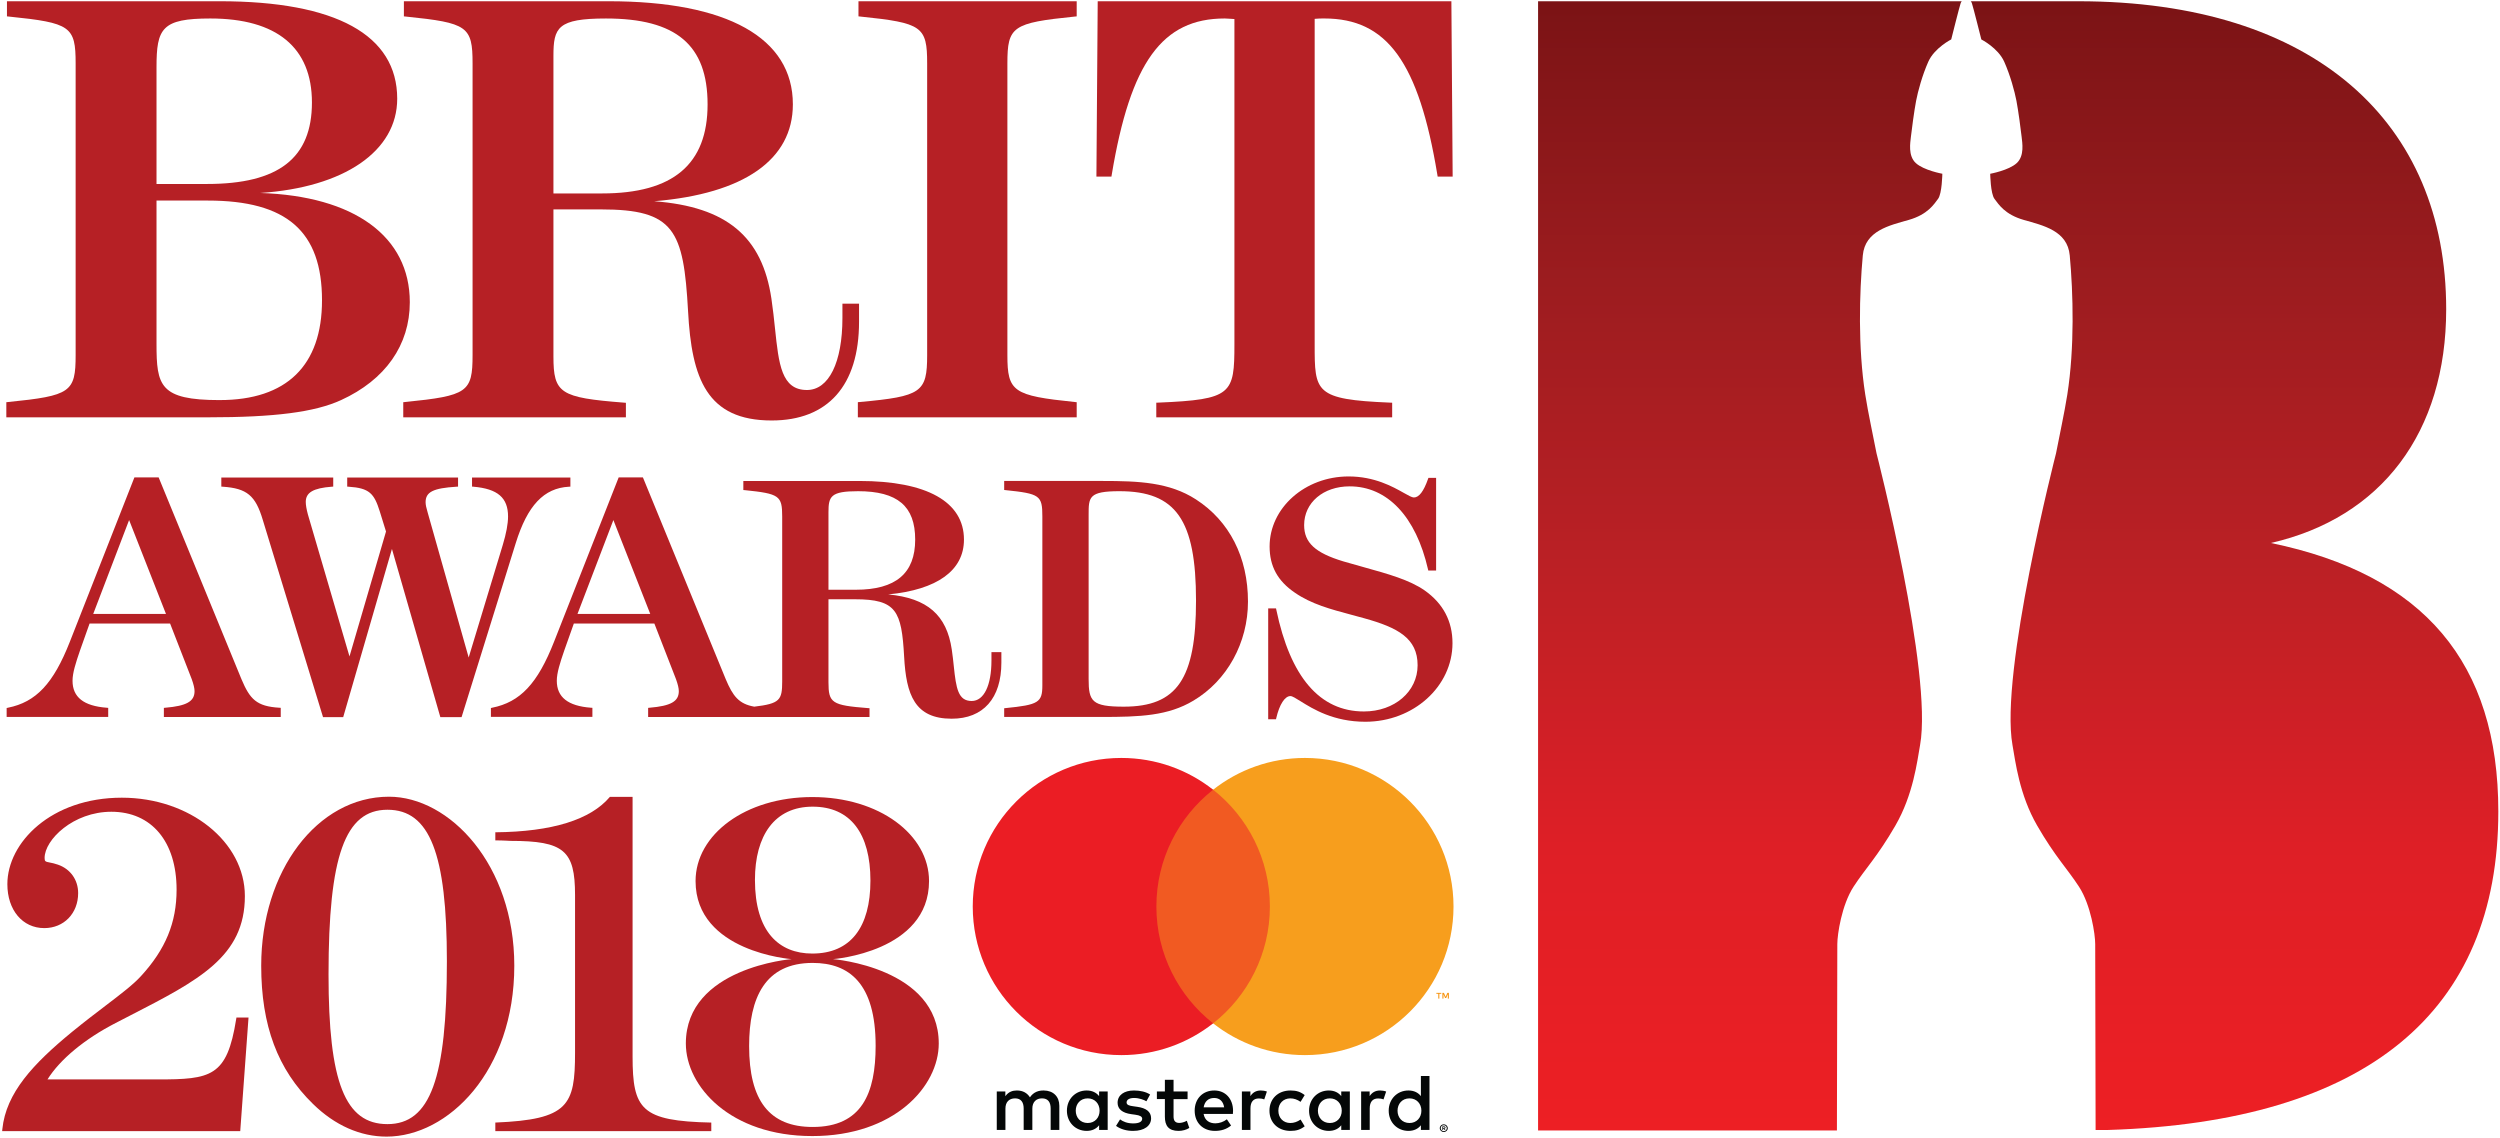 <?xml version="1.0" encoding="UTF-8" standalone="no"?>
<!-- Created with Inkscape (http://www.inkscape.org/) -->

<svg
   xmlns:dc="http://purl.org/dc/elements/1.1/"
   xmlns:cc="http://creativecommons.org/ns#"
   xmlns:rdf="http://www.w3.org/1999/02/22-rdf-syntax-ns#"
   xmlns:svg="http://www.w3.org/2000/svg"
   xmlns="http://www.w3.org/2000/svg"
   xmlns:xlink="http://www.w3.org/1999/xlink"
   xmlns:sodipodi="http://sodipodi.sourceforge.net/DTD/sodipodi-0.dtd"
   xmlns:inkscape="http://www.inkscape.org/namespaces/inkscape"
   width="468"
   height="213"
   viewBox="0 0 1001 455.91">
  <defs
     id="defs4">
    <linearGradient
       id="linearGradient3303">
      <stop
         style="stop-color:#7b1315;stop-opacity:1"
         offset="0"
         id="stop3305" />
      <stop
         id="stop3315"
         offset="0.25"
         style="stop-color:#9c1c1f;stop-opacity:1" />
      <stop
         id="stop3313"
         offset="0.5"
         style="stop-color:#bb2025;stop-opacity:1" />
      <stop
         id="stop3311"
         offset="0.75"
         style="stop-color:#de1f26;stop-opacity:1" />
      <stop
         style="stop-color:#ed1f24;stop-opacity:1"
         offset="1"
         id="stop3307" />
    </linearGradient>
    <clipPath
       id="clipPath3944"
       clipPathUnits="userSpaceOnUse">
      <path
         id="path3946"
         d="M 0,612 792,612 792,0 0,0 0,612 z"
         inkscape:connector-curvature="0" />
    </clipPath>
    <clipPath
       id="clipPath3538"
       clipPathUnits="userSpaceOnUse">
      <path
         id="path3540"
         d="M 218.25,0 792,0 l 0,489.1 -573.75,0 0,-489.1 z"
         inkscape:connector-curvature="0" />
    </clipPath>
    <clipPath
       id="clipPath3518"
       clipPathUnits="userSpaceOnUse">
      <path
         id="path3520"
         d="M 218.25,0 792,0 l 0,489.1 -573.75,0 0,-489.1 z"
         inkscape:connector-curvature="0" />
    </clipPath>
    <linearGradient
       inkscape:collect="always"
       xlink:href="#linearGradient3303"
       id="linearGradient3309"
       x1="257.423"
       y1="-0.063"
       x2="257.423"
       y2="169.297"
       gradientUnits="userSpaceOnUse" />
    <linearGradient
       inkscape:collect="always"
       xlink:href="#linearGradient3303"
       id="linearGradient3317"
       gradientUnits="userSpaceOnUse"
       x1="257.423"
       y1="-0.063"
       x2="257.423"
       y2="169.297" />
    <linearGradient
       inkscape:collect="always"
       xlink:href="#linearGradient3303"
       id="linearGradient3319"
       gradientUnits="userSpaceOnUse"
       x1="257.423"
       y1="-0.063"
       x2="257.423"
       y2="169.297" />
  </defs>
  <g
     transform="translate(409.668,-945.403)">
    <g
       id="g28"
       style="fill:url(#linearGradient3309);fill-opacity:1"
       transform="matrix(2.665,0,0,2.665,-455.508,945.87)">
      <g
         id="g30"
         style="fill:url(#linearGradient3319);fill-opacity:1">
        <path
           inkscape:connector-curvature="0"
           d="m 293.31,141.76 c 0,-1.424 0.648,-5.858 2.438,-8.614 1.792,-2.755 3.576,-4.5 6.285,-9.18 2.71,-4.68 3.28,-9.676 3.72,-12.12 1.94,-10.827 -6.55,-43.872 -6.55,-43.872 -0.475,-2.497 -1.257,-6.015 -1.692,-8.822 -1.11,-7.107 -0.892,-15.22 -0.368,-20.935 0.342,-3.712 4.012,-4.5 6.903,-5.325 2.892,-0.825 3.814,-2.388 4.41,-3.168 0.598,-0.78 0.644,-3.775 0.644,-3.775 0,0 -2.797,-0.506 -3.99,-1.608 -1.194,-1.1 -0.826,-3.075 -0.736,-3.947 0.093,-0.872 0.506,-3.994 0.783,-5.416 0.273,-1.425 0.917,-3.812 1.834,-5.877 0.92,-2.067 3.445,-3.35 3.445,-3.35 0,0 1.242,-4.956 1.421,-5.461 0.035,-0.1 0.098,-0.195 0.16,-0.277 h -63.7 v 169.784 h 44.932 l 0.06,-28.037 z m 65.188,-60.296 c 16.623,-3.8 26.357,-16.622 26.357,-35.146 0,-28.02 -19.707,-46.304 -55.33,-46.304 H 313.38 c 0.063,0.082 0.124,0.176 0.158,0.277 0.18,0.507 1.425,5.463 1.425,5.463 0,0 2.523,1.284 3.442,3.35 0.917,2.067 1.562,4.453 1.836,5.877 0.276,1.422 0.69,4.544 0.78,5.416 0.093,0.873 0.46,2.846 -0.733,3.947 -1.193,1.102 -3.99,1.607 -3.99,1.607 0,0 0.045,2.996 0.644,3.775 0.598,0.78 1.52,2.343 4.413,3.168 2.89,0.827 6.56,1.613 6.9,5.325 0.526,5.714 0.744,13.827 -0.366,20.935 -0.44,2.807 -1.22,6.325 -1.693,8.822 0,0 -8.492,33.045 -6.548,43.873 0.438,2.443 1.01,7.438 3.718,12.12 2.708,4.68 4.494,6.424 6.285,9.18 1.787,2.754 2.433,7.183 2.433,8.607 l 0.06,27.962 h 1.872 c 38.9,-1.22 58.677,-17.74 58.677,-47.884 0,-22.324 -11.16,-35.622 -34.194,-40.37 z"
           id="path32"
           style="fill:url(#linearGradient3317);fill-opacity:1" />
      </g>
    </g>
    <g
       id="g3508"
       transform="matrix(1.457,0,0,1.457,901.524,643.223)"
       style="fill:#000000">
      <g
         id="g3452"
         style="fill:#000000" />
    </g>
    <g
       id="g3806"
       transform="matrix(3.785,0,0,-3.692,168.209,1396.998)"
       style="fill:#040707;fill-opacity:1">
      <path
         inkscape:connector-curvature="0"
         d="m 0,0 0,-0.103 0.095,0 c 0.021,0 0.039,0.005 0.052,0.013 0.012,0.008 0.019,0.022 0.019,0.039 0,0.017 -0.007,0.03 -0.019,0.038 C 0.134,-0.004 0.116,0 0.095,0 L 0,0 z M 0.096,0.072 C 0.145,0.072 0.183,0.061 0.21,0.039 0.237,0.017 0.25,-0.013 0.25,-0.051 0.25,-0.083 0.24,-0.109 0.218,-0.13 0.197,-0.15 0.167,-0.163 0.127,-0.168 l 0.126,-0.145 -0.098,0 -0.117,0.144 -0.038,0 0,-0.144 -0.082,0 0,0.385 0.178,0 z M 0.071,-0.446 c 0.045,0 0.087,0.009 0.125,0.026 0.039,0.017 0.073,0.04 0.102,0.069 0.029,0.029 0.052,0.063 0.069,0.103 0.016,0.039 0.025,0.081 0.025,0.126 0,0.045 -0.009,0.087 -0.025,0.126 C 0.35,0.043 0.327,0.078 0.298,0.107 0.269,0.136 0.235,0.159 0.196,0.176 0.158,0.192 0.116,0.2 0.071,0.2 0.026,0.2 -0.017,0.192 -0.056,0.176 -0.096,0.159 -0.131,0.136 -0.16,0.107 -0.189,0.078 -0.212,0.043 -0.228,0.004 c -0.017,-0.039 -0.025,-0.081 -0.025,-0.126 0,-0.045 0.008,-0.087 0.025,-0.126 0.016,-0.04 0.039,-0.074 0.068,-0.103 0.029,-0.029 0.064,-0.052 0.104,-0.069 0.039,-0.017 0.082,-0.026 0.127,-0.026 m 0,0.739 C 0.13,0.293 0.184,0.282 0.236,0.26 0.287,0.239 0.331,0.209 0.37,0.171 0.408,0.134 0.438,0.09 0.46,0.039 0.482,-0.011 0.493,-0.065 0.493,-0.122 0.493,-0.179 0.482,-0.233 0.46,-0.283 0.438,-0.333 0.408,-0.377 0.37,-0.415 0.331,-0.452 0.287,-0.482 0.236,-0.504 0.184,-0.526 0.13,-0.537 0.071,-0.537 c -0.06,0 -0.115,0.011 -0.167,0.033 -0.052,0.022 -0.097,0.052 -0.135,0.089 -0.038,0.038 -0.068,0.082 -0.09,0.132 -0.022,0.05 -0.033,0.104 -0.033,0.161 0,0.057 0.011,0.111 0.033,0.161 0.022,0.051 0.052,0.095 0.09,0.132 0.038,0.038 0.083,0.068 0.135,0.089 0.052,0.022 0.107,0.033 0.167,0.033 M -38.89,1.776 c 0,0.734 0.481,1.337 1.267,1.337 0.751,0 1.258,-0.577 1.258,-1.337 0,-0.76 -0.507,-1.337 -1.258,-1.337 -0.786,0 -1.267,0.603 -1.267,1.337 m 3.381,0 0,2.088 -0.908,0 0,-0.507 c -0.288,0.376 -0.725,0.612 -1.319,0.612 -1.171,0 -2.089,-0.918 -2.089,-2.193 0,-1.276 0.918,-2.193 2.089,-2.193 0.594,0 1.031,0.236 1.319,0.612 l 0,-0.507 0.908,0 0,2.088 z m 30.684,0 c 0,0.734 0.481,1.337 1.267,1.337 0.752,0 1.258,-0.577 1.258,-1.337 0,-0.76 -0.506,-1.337 -1.258,-1.337 -0.786,0 -1.267,0.603 -1.267,1.337 m 3.382,0 0,3.765 -0.909,0 0,-2.184 c -0.288,0.376 -0.725,0.612 -1.319,0.612 -1.171,0 -2.089,-0.918 -2.089,-2.193 0,-1.276 0.918,-2.193 2.089,-2.193 0.594,0 1.031,0.236 1.319,0.612 l 0,-0.507 0.909,0 0,2.088 z m -22.795,1.38 c 0.585,0 0.961,-0.367 1.057,-1.013 l -2.167,0 c 0.097,0.603 0.463,1.013 1.11,1.013 m 0.018,0.813 c -1.224,0 -2.08,-0.891 -2.08,-2.193 0,-1.328 0.891,-2.193 2.141,-2.193 0.629,0 1.205,0.157 1.712,0.585 l -0.445,0.673 c -0.35,-0.279 -0.796,-0.437 -1.215,-0.437 -0.585,0 -1.118,0.271 -1.249,1.023 l 3.101,0 c 0.009,0.113 0.018,0.227 0.018,0.349 -0.009,1.302 -0.813,2.193 -1.983,2.193 m 10.964,-2.193 c 0,0.734 0.481,1.337 1.267,1.337 0.751,0 1.258,-0.577 1.258,-1.337 0,-0.76 -0.507,-1.337 -1.258,-1.337 -0.786,0 -1.267,0.603 -1.267,1.337 m 3.381,0 0,2.088 -0.908,0 0,-0.507 c -0.289,0.376 -0.725,0.612 -1.319,0.612 -1.171,0 -2.089,-0.918 -2.089,-2.193 0,-1.276 0.918,-2.193 2.089,-2.193 0.594,0 1.03,0.236 1.319,0.612 l 0,-0.507 0.908,0 0,2.088 z m -8.509,0 c 0,-1.267 0.882,-2.193 2.228,-2.193 0.629,0 1.048,0.14 1.502,0.498 l -0.436,0.734 c -0.341,-0.245 -0.699,-0.376 -1.093,-0.376 -0.725,0.009 -1.258,0.533 -1.258,1.337 0,0.804 0.533,1.328 1.258,1.337 0.394,0 0.752,-0.131 1.093,-0.376 l 0.436,0.734 c -0.454,0.358 -0.873,0.498 -1.502,0.498 -1.346,0 -2.228,-0.926 -2.228,-2.193 m 11.707,2.193 c -0.524,0 -0.865,-0.245 -1.101,-0.612 l 0,0.507 -0.9,0 0,-4.176 0.909,0 0,2.341 c 0,0.691 0.297,1.075 0.891,1.075 0.184,0 0.376,-0.026 0.568,-0.105 l 0.28,0.856 C -6.231,3.934 -6.493,3.969 -6.677,3.969 M -31.018,3.532 c -0.437,0.288 -1.039,0.437 -1.703,0.437 -1.058,0 -1.739,-0.507 -1.739,-1.337 0,-0.681 0.507,-1.101 1.441,-1.232 l 0.429,-0.061 c 0.498,-0.07 0.733,-0.201 0.733,-0.437 0,-0.323 -0.332,-0.507 -0.952,-0.507 -0.629,0 -1.083,0.201 -1.389,0.437 l -0.428,-0.707 c 0.498,-0.367 1.127,-0.542 1.808,-0.542 1.206,0 1.905,0.568 1.905,1.363 0,0.734 -0.55,1.118 -1.459,1.249 L -32.8,2.257 c -0.393,0.052 -0.708,0.13 -0.708,0.41 0,0.306 0.297,0.489 0.795,0.489 0.533,0 1.049,-0.201 1.302,-0.358 l 0.393,0.734 z m 11.716,0.437 c -0.524,0 -0.865,-0.245 -1.1,-0.612 l 0,0.507 -0.9,0 0,-4.176 0.908,0 0,2.341 c 0,0.691 0.297,1.075 0.891,1.075 0.184,0 0.376,-0.026 0.568,-0.105 l 0.28,0.856 c -0.201,0.079 -0.463,0.114 -0.647,0.114 m -7.749,-0.105 -1.485,0 0,1.267 -0.918,0 0,-1.267 -0.847,0 0,-0.83 0.847,0 0,-1.905 c 0,-0.969 0.376,-1.546 1.45,-1.546 0.394,0 0.848,0.122 1.136,0.323 l -0.262,0.778 c -0.271,-0.157 -0.568,-0.236 -0.804,-0.236 -0.454,0 -0.602,0.28 -0.602,0.699 l 0,1.887 1.485,0 0,0.83 z m -13.577,-4.176 0,2.621 c 0,0.987 -0.629,1.651 -1.643,1.66 -0.533,0.009 -1.083,-0.157 -1.468,-0.743 -0.288,0.463 -0.742,0.743 -1.38,0.743 -0.446,0 -0.882,-0.131 -1.223,-0.62 l 0,0.515 -0.909,0 0,-4.176 0.917,0 0,2.315 c 0,0.725 0.402,1.11 1.023,1.11 0.603,0 0.908,-0.393 0.908,-1.101 l 0,-2.324 0.918,0 0,2.315 c 0,0.725 0.419,1.11 1.022,1.11 0.62,0 0.917,-0.393 0.917,-1.101 l 0,-2.324 0.918,0 z"
         style="fill:#040707;fill-opacity:1;fill-rule:nonzero;stroke:none"
         id="path3808" />
    </g>
    <g
       id="g5446"
       transform="matrix(3.028,0,0,3.028,-3169.934,-806.687)">
      <g
         transform="matrix(1.25,0,0,-1.25,1103.188,710.771)"
         id="g3816">
        <path
           id="path3818"
           style="fill:#f79410;fill-opacity:1;fill-rule:nonzero;stroke:none"
           d="m 0,0 0,0.61 -0.159,0 -0.184,-0.419 -0.183,0.419 -0.16,0 0,-0.61 0.113,0 0,0.46 0.172,-0.397 0.117,0 0.172,0.398 L -0.112,0 0,0 z m -1.009,0 0,0.506 0.204,0 0,0.103 -0.52,0 0,-0.103 0.204,0 0,-0.506 0.112,0 z"
           inkscape:connector-curvature="0" />
      </g>
      <g
         id="g5439">
        <path
           inkscape:connector-curvature="0"
           d="m 1080.594,714.045 -17.203,0 0,-30.915 17.203,0 0,30.915 z"
           style="fill:#f15a22;fill-opacity:1;fill-rule:nonzero;stroke:none"
           id="path3810" />
        <g
           id="g3812"
           transform="matrix(1.25,0,0,-1.25,1064.483,698.588)"
           style="fill:#eb1d24;fill-opacity:1">
          <path
             inkscape:connector-curvature="0"
             d="m 0,0 c 0,5.017 2.349,9.486 6.007,12.366 -2.675,2.106 -6.051,3.363 -9.72,3.363 -8.686,0 -15.727,-7.042 -15.727,-15.729 0,-8.687 7.041,-15.729 15.727,-15.729 3.669,0 7.045,1.257 9.72,3.363 C 2.349,-9.486 0,-5.017 0,0"
             style="fill:#eb1d24;fill-opacity:1;fill-rule:nonzero;stroke:none"
             id="path3814" />
        </g>
        <g
           id="g3820"
           transform="matrix(1.25,0,0,-1.25,1103.802,698.588)"
           style="fill:#f79e1d;fill-opacity:1">
          <path
             inkscape:connector-curvature="0"
             d="m 0,0 c 0,-8.687 -7.041,-15.729 -15.727,-15.729 -3.669,0 -7.045,1.257 -9.721,3.363 3.659,2.88 6.008,7.349 6.008,12.366 0,5.017 -2.349,9.486 -6.008,12.366 2.676,2.106 6.052,3.363 9.721,3.363 C -7.041,15.729 0,8.687 0,0"
             style="fill:#f79e1d;fill-opacity:1;fill-rule:nonzero;stroke:none"
             id="path3822" />
        </g>
      </g>
    </g>
    <g
       transform="matrix(2.471,0,0,2.471,-407.56,945.903)"
       style="fill:#b62025;fill-opacity:1"
       id="g4-1">
      <g
         id="g3462"
         style="fill:#b62025;fill-opacity:1">
        <path
           inkscape:connector-curvature="0"
           d="M 41.187,31.09 C 54.777,30.194 63.412,24.336 63.412,15.804 63.412,5.464 53.46,0 34.632,0 H 0.13 v 2.452 l 0.337,0.034 c 9.992,1.02 10.8,1.587 10.8,7.596 v 47.306 c 0,6.01 -0.816,6.577 -10.902,7.596 L 0.027,65.018 V 67.47 H 32.69 c 10.86,0 17.325,-0.835 21.612,-2.792 7.19,-3.288 11.152,-8.924 11.152,-15.872 0,-10.685 -9.03,-17.23 -24.267,-17.716 z m -8.6,-1.46 H 24.381 V 10.695 c 0,-6.3 0.857,-7.9 8.72,-7.9 10.783,0 16.482,4.71 16.482,13.622 0,9.014 -5.4,13.213 -16.994,13.213 z m 2.044,35.045 c -9.753,0 -10.25,-2.345 -10.25,-9.126 V 32.32 h 8.31 c 12.813,0 18.526,4.99 18.526,16.177 0,10.582 -5.735,16.175 -16.585,16.175 z"
           id="path6-7"
           style="fill:#b62025;fill-opacity:1" />
        <path
           inkscape:connector-curvature="0"
           d="m 138.3,49.043 h -2.693 v 2.316 c 0,7.204 -2.205,11.68 -5.755,11.68 -4.133,0 -4.57,-4.185 -5.178,-9.978 -0.162,-1.547 -0.33,-3.146 -0.58,-4.823 -1.492,-10.067 -7.238,-14.914 -19.01,-15.808 14.537,-1.206 22.487,-6.723 22.487,-15.71 C 127.57,5.94 116.95,0 97.668,0 H 64.495 v 2.452 l 0.337,0.034 c 9.992,1.02 10.8,1.587 10.8,7.596 v 47.306 c 0,6.01 -0.816,6.577 -10.902,7.596 l -0.338,0.034 v 2.452 h 36.103 v -2.357 l -0.346,-0.027 c -10.34,-0.81 -11.405,-1.51 -11.405,-7.493 v -23.84 h 7.696 c 11.92,0 13.403,3.34 14.135,16.503 0.58,10.943 3.05,17.725 13.555,17.725 9.137,0 14.17,-5.684 14.17,-16.007 v -2.93 z M 88.744,8.856 c 0,-4.58 0.66,-6.06 8.514,-6.06 11.398,0 16.482,4.295 16.482,13.928 0,9.716 -5.592,14.44 -17.096,14.44 h -7.9 V 8.855 z"
           id="path8-4"
           style="fill:#b62025;fill-opacity:1" />
        <path
           style="fill:#b62025;fill-opacity:1"
           d="m 138.208,2.45 0.337,0.036 c 9.992,1.03 10.8,1.598 10.8,7.596 v 47.306 c 0,6.04 -0.917,6.68 -10.898,7.596 l -0.34,0.03 v 2.456 h 35.488 v -2.45 l -0.337,-0.036 c -9.985,-1.03 -10.902,-1.67 -10.902,-7.596 V 10.082 c 0,-6 0.815,-6.567 10.9,-7.596 l 0.338,-0.034 V 0 h -35.387 v 2.45 z"
           id="path3460"
           inkscape:connector-curvature="0" />
        <path
           style="fill:#b62025;fill-opacity:1"
           d="m 234.352,0 h -57.35 l -0.21,28.44 h 2.434 l 0.052,-0.314 c 3.038,-18.23 8.176,-25.332 18.327,-25.332 0.298,0 0.62,0.025 0.942,0.05 0.21,0.016 0.42,0.032 0.623,0.042 V 55.65 c 0,8.034 -0.398,8.933 -12.31,9.433 l -0.36,0.015 v 2.37 h 38.25 V 65.1 l -0.36,-0.015 C 212.183,64.577 212.183,63.388 212.183,55.652 V 2.853 c 0.554,-0.06 1.047,-0.06 1.566,-0.06 10.183,0 15.32,7.103 18.327,25.332 l 0.052,0.314 h 2.432 L 234.352,0 z"
           id="path10-0"
           inkscape:connector-curvature="0" />
      </g>
    </g>
    <g
       transform="matrix(2.471,0,0,2.471,-407.56,947.357)"
       style="fill:#b62025;fill-opacity:1"
       id="g18-9">
      <g
         id="g3501"
         style="fill:#b62025;fill-opacity:1">
        <path
           style="fill:#b62025;fill-opacity:1"
           d="m -845.406,246.656 -26.625,67.781 c -6.792,17.299 -13.962,24.93 -25.562,27.25 l -0.531,0.125 0,3.688 41.906,0 0,-3.75 -0.625,-0.062 c -9.494,-0.712 -14.094,-4.353 -14.094,-11.125 0,-3.274 1.333,-7.398 3.062,-12.438 l 3.969,-11.188 33.219,0 8.938,22.969 c 0.758,2.117 1.156,3.775 1.156,4.938 0,4.248 -3.276,6.096 -12.062,6.844 l -0.594,0.062 0,3.75 48.219,0 0,-3.781 -0.594,-0.031 c -9.347,-0.57 -12.104,-3.453 -15.625,-11.812 l -34.156,-83.219 -10,0 z m -2.188,17.594 15.219,38.75 -30.031,0 14.812,-38.75 z"
           transform="matrix(0.393,0,0,0.393,353.042,-20.312)"
           id="path3484"
           inkscape:connector-curvature="0" />
        <path
           style="fill:#b62025;fill-opacity:1"
           d="m 91.254,78.133 0.24,-0.013 v -1.48 h -15.95 v 1.472 l 0.234,0.02 c 3.93,0.342 5.608,1.788 5.608,4.835 0,1.168 -0.296,2.762 -0.857,4.61 L 75,105.827 68.35,82.313 c -0.223,-0.725 -0.336,-1.284 -0.336,-1.66 0,-1.67 1.22,-2.284 5.024,-2.522 l 0.24,-0.014 V 76.64 H 55.304 v 1.477 l 0.238,0.016 c 3.358,0.22 4.128,1.095 5.036,3.985 l 1.017,3.28 -5.922,20.256 -6.75,-23.04 c -0.225,-0.844 -0.34,-1.523 -0.34,-2.018 0,-1.524 1.223,-2.238 4.22,-2.464 l 0.234,-0.018 V 76.64 H 34.89 v 1.476 l 0.24,0.016 c 3.91,0.268 5.3,1.422 6.48,5.372 l 9.716,31.807 0.055,0.182 h 3.273 l 7.903,-27.268 7.847,27.268 h 3.445 l 8.788,-28.227 c 1.898,-6.096 4.556,-8.913 8.618,-9.132 z"
           id="path3480"
           inkscape:connector-curvature="0" />
        <path
           style="fill:#b62025;fill-opacity:1"
           d="M -645.594,246.656 -672.25,314.438 c -6.792,17.294 -13.957,24.93 -25.562,27.25 l -0.5,0.125 0,3.656 41.875,0 0,-3.75 -0.594,-0.031 c -9.494,-0.712 -14.094,-4.353 -14.094,-11.125 0,-3.274 1.333,-7.398 3.062,-12.438 l 3.969,-11.188 33.219,0 8.938,22.969 c 0.758,2.117 1.156,3.775 1.156,4.938 0,4.248 -3.276,6.096 -12.062,6.844 l -0.594,0.062 0,3.75 91.344,0 0,-3.625 -0.625,-0.031 c -14.946,-1.17 -16.312,-2.076 -16.312,-10.688 l 0,-34.219 10.969,0 c 17.07,0 19.199,4.788 20.25,23.656 0.84,15.824 4.415,25.625 19.625,25.625 13.035,0 20.5,-8.439 20.5,-23.156 l 0,-4.312 -4.094,0 0,3.438 c 0,10.308 -3.109,16.719 -8.156,16.719 -5.584,0 -6.418,-5.169 -7.375,-14.281 -0.229,-2.198 -0.48,-4.557 -0.844,-6.969 -2.101,-14.195 -10.037,-21.192 -26.219,-22.719 20.214,-1.951 31.25,-9.875 31.25,-22.625 0,-15.595 -15.32,-24.188 -43.156,-24.188 l -47.875,0 0,3.75 0.562,0.031 c 14.297,1.46 15.469,2.283 15.469,10.844 l 0,68.125 c 0,7.67 -0.961,9.111 -11.531,10.375 -6.352,-1.145 -8.8,-4.295 -11.781,-11.375 l -34.156,-83.219 -10,0 z m 98.719,5.688 c 16.343,0 23.625,6.175 23.625,19.969 0,13.921 -8.005,20.688 -24.5,20.688 l -11.281,0 0,-32.031 c 0,-6.513 0.948,-8.625 12.156,-8.625 z M -647.781,264.25 -632.562,303 l -30.031,0 14.812,-38.75 z"
           transform="matrix(0.393,0,0,0.393,353.042,-20.312)"
           id="path3493"
           inkscape:connector-curvature="0" />
        <path
           style="fill:#b62025;fill-opacity:1"
           d="m -486.531,248.125 0,3.719 0.562,0.062 c 14.17,1.463 15.188,2.184 15.188,10.844 l 0,69.719 c 0,7.047 -1.587,8.032 -15.188,9.375 l -0.562,0.062 0,3.594 40.062,0 c 16.162,0 27.547,-0.476 38,-6.719 13.898,-8.242 22.531,-23.914 22.531,-40.875 0,-18.276 -7.646,-33.263 -21.5,-42.188 -10.939,-7.047 -23.414,-7.594 -38.594,-7.594 l -40.5,0 z m 47.562,4.219 c 23.31,0 31.594,11.824 31.594,45.125 0,32.324 -7.807,43.781 -29.812,43.781 -13.168,0 -14.5,-2.183 -14.5,-11.438 l 0,-67.656 c 0,-7.332 -0.021,-9.812 12.719,-9.812 z"
           transform="matrix(0.393,0,0,0.393,353.042,-20.312)"
           id="path3472"
           inkscape:connector-curvature="0" />
        <path
           style="fill:#b62025;fill-opacity:1"
           d="m 230.03,94.96 c -2.455,-1.712 -5.88,-2.665 -9.853,-3.77 -1.072,-0.297 -2.19,-0.607 -3.35,-0.95 -4.57,-1.382 -6.352,-3.033 -6.352,-5.885 0,-3.64 3.103,-6.28 7.38,-6.28 6.118,0 10.75,4.903 12.705,13.45 l 0.047,0.198 h 1.268 V 76.7 h -1.246 l -0.062,0.17 c -0.71,2.025 -1.467,3.01 -2.303,3.01 -0.312,0 -0.896,-0.33 -1.637,-0.748 -1.77,-0.996 -4.73,-2.664 -8.946,-2.664 -7.062,0 -12.806,5.095 -12.806,11.358 0,3.21 1.303,5.592 4.102,7.496 2.664,1.842 5.803,2.68 9.125,3.568 0.695,0.185 1.4,0.374 2.112,0.574 5.483,1.52 8.66,3.255 8.66,7.62 0,4.27 -3.743,7.494 -8.71,7.494 -7.142,0 -11.924,-5.555 -14.205,-16.51 l -0.043,-0.203 h -1.27 v 17.975 h 1.267 l 0.045,-0.197 c 0.51,-2.197 1.39,-3.562 2.294,-3.562 0.303,0 0.898,0.37 1.646,0.84 1.994,1.243 5.333,3.325 10.5,3.325 7.793,0 14.133,-5.718 14.133,-12.746 0,-3.557 -1.513,-6.43 -4.504,-8.54 z"
           id="path20-4"
           inkscape:connector-curvature="0" />
      </g>
    </g>
    <g
       id="g3574"
       transform="matrix(0.664,0,0,0.664,-406.549,945.363)"
       style="fill:#b62025;fill-opacity:1">
      <path
         inkscape:connector-curvature="0"
         id="path3447"
         d="m 137.288,615.012 c -5.541,34.87 -15.127,36.425 -47.545,36.425 H 23.414 c 7.55,-12.082 22.416,-24.414 41.166,-34.072 l 8.379,-4.321 c 41.896,-21.518 69.569,-35.73 69.569,-72.261 0,-32.731 -33.305,-59.364 -74.241,-59.364 -42.67,0 -69.083,27.096 -69.083,52.2 0,15.606 9.154,26.499 22.263,26.499 11.848,0 20.452,-8.883 20.452,-21.117 0,-8.006 -4.685,-14.586 -12.208,-17.174 -1.91,-0.695 -3.514,-1.007 -4.811,-1.261 -2.734,-0.535 -3.225,-0.624 -3.225,-2.78 0,-10.968 17.299,-27.88 40.274,-27.88 24.281,0 39.373,18.012 39.373,47.001 0,19.887 -6.622,35.97 -21.475,52.156 -4.568,5.052 -12.006,10.723 -21.43,17.901 -5.992,4.558 -12.767,9.73 -20.146,15.753 -23.646,19.429 -39.855,36.848 -42.094,58.7 l -0.122,1.203 H 139.735 l 5,-68.541 h -7.298 l -0.144,0.936 z"
         style="fill:#b62025;fill-opacity:1" />
      <path
         inkscape:connector-curvature="0"
         id="path3445"
         d="m 229.488,480.83 c -43.251,0 -77.1,44.812 -77.1,101.984 0,36.114 9.907,62.643 31.288,83.456 13.166,12.894 28.54,19.675 44.338,19.675 37.095,0 77.1,-39.41 77.1,-103.132 0.009,-60.99 -39.096,-101.984 -75.626,-101.984 z m -0.928,7.87 0.054,0 c 25.471,0 35.82,26.513 35.82,91.436 0,70.711 -10.057,98.268 -35.875,98.268 -25.595,0 -35.547,-25.32 -35.547,-90.233 0,-71.574 9.952,-99.47 35.547,-99.47 z"
         style="fill:#b62025;fill-opacity:1" />
      <path
         inkscape:connector-curvature="0"
         id="path3440"
         d="m 376.489,480.947 v 156.548 c 0,32.039 5.177,39.056 47.499,39.975 v 5.184 H 293.664 v -5.188 c 44.152,-1.829 48.109,-10.376 48.109,-42.111 v -95.206 c 0,-26.86 -6.699,-32.659 -38.975,-32.659 -0.912,0 -3.957,-0.299 -9.134,-0.299 v -4.889 c 34.408,-0.303 57.55,-7.628 69.114,-21.359 h 13.71 z"
         style="fill:#b62025;fill-opacity:1" />
    </g>
    <g
       id="g22-8"
       style="fill:#212121;fill-opacity:1"
       transform="matrix(2.534,0,0,2.534,-1299.68,769.147)" />
    <path
       style="fill:#b62025;fill-opacity:1;stroke:none"
       d="m -84.548,1264.769 c -26.8,0 -46.774,15.038 -46.774,33.669 0,28.444 38.482,31.273 38.482,31.273 0,0 -42.378,3.36 -42.378,33.815 0,17.16 17.773,37.086 50.67,37.086 32.897,0 50.67,-19.926 50.67,-37.086 0,-30.455 -42.378,-33.815 -42.378,-33.815 0,0 38.482,-2.829 38.482,-31.273 0,-18.631 -19.974,-33.669 -46.774,-33.669 z m 0.146,3.854 c 15.247,0 23.147,10.89 23.147,29.606 0,18.729 -7.955,29.252 -23.293,29.252 -13.394,0 -22.981,-8.783 -22.981,-29.502 0,-17.79 7.883,-29.356 23.127,-29.356 z m 0,62.609 c 14.574,0 25.231,8.105 25.231,33.19 0,18.971 -5.472,32.544 -25.231,32.544 -17.366,0 -25.46,-10.634 -25.46,-32.419 0,-19.443 6.42,-33.315 25.46,-33.315 z"
       id="path3289"
       inkscape:connector-curvature="0" />
  </g>
</svg>
